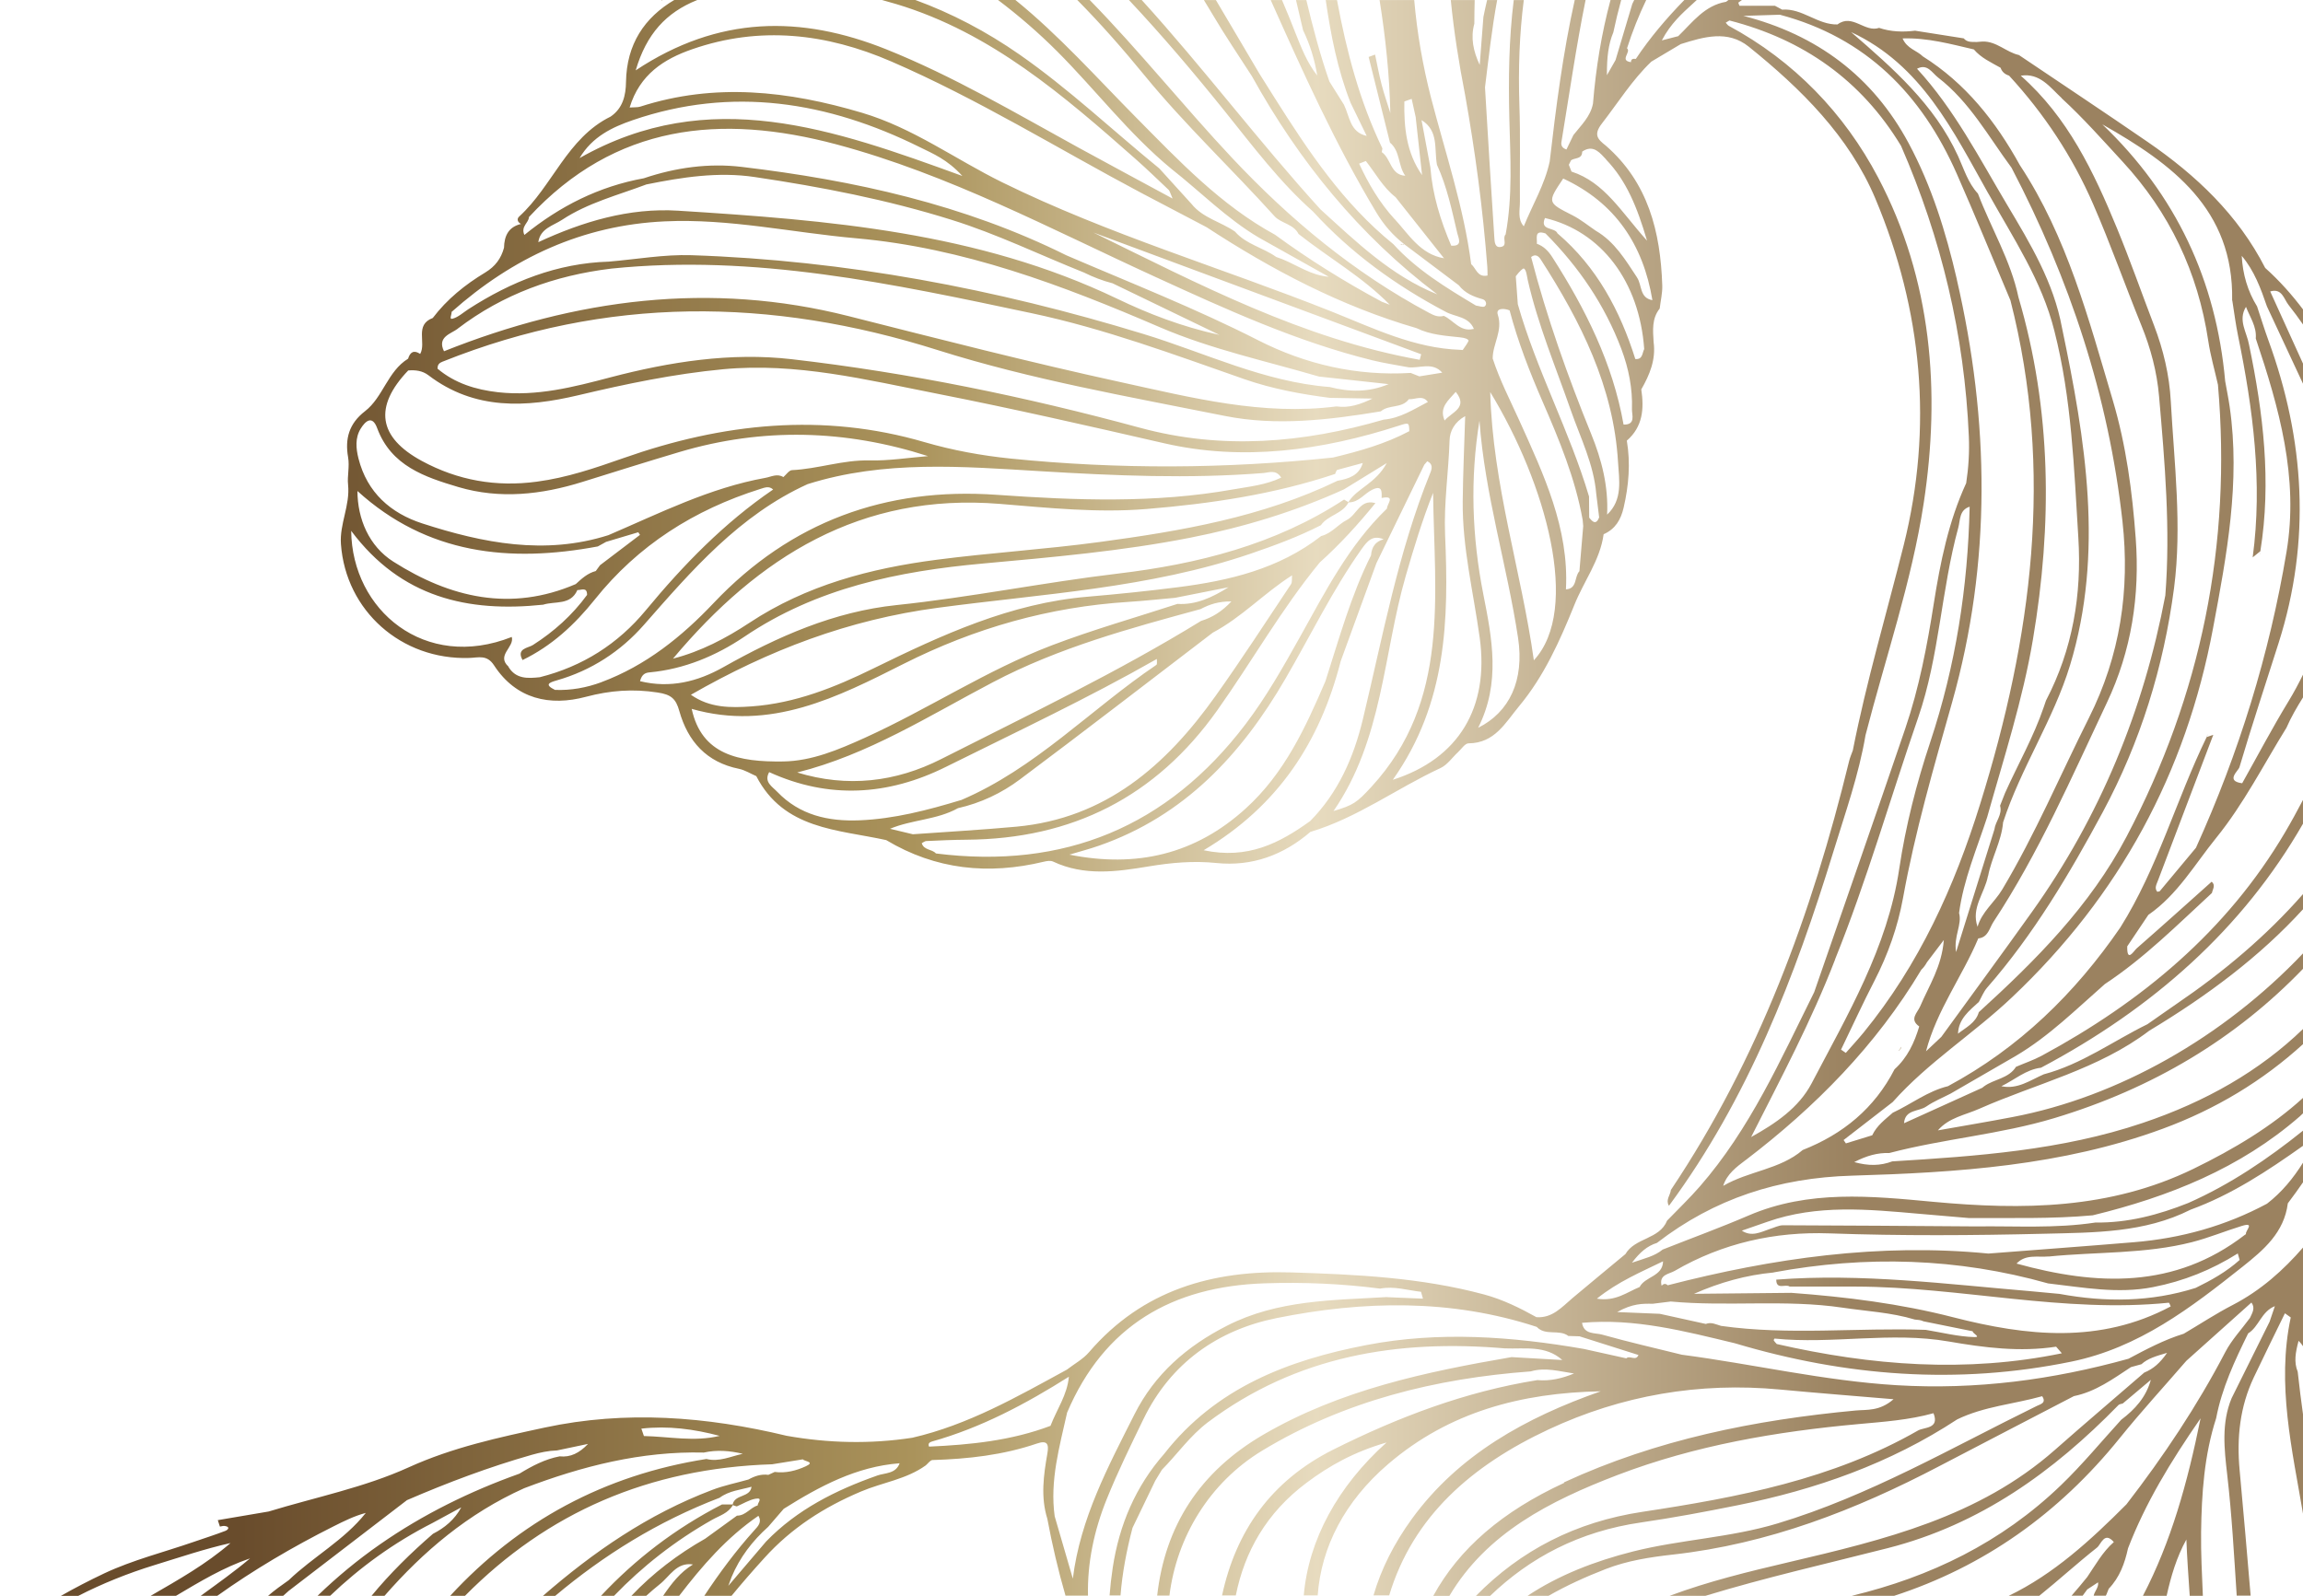 <?xml version="1.0" encoding="UTF-8"?> <svg xmlns="http://www.w3.org/2000/svg" xmlns:xlink="http://www.w3.org/1999/xlink" id="_Слой_1" viewBox="0 0 261.27 181.1"> <defs> <style>.cls-1{fill:url(#_Безымянный_градиент_4-5);}.cls-2{fill:url(#_Безымянный_градиент_4-6);}.cls-3{fill:url(#_Безымянный_градиент_4-2);}.cls-4{fill:url(#_Безымянный_градиент_4-4);}.cls-5{fill:url(#_Безымянный_градиент_4-3);}.cls-6{fill:url(#_Безымянный_градиент_4);}</style> <linearGradient id="_Безымянный_градиент_4" x1="215.4" y1="119.01" x2="215.7" y2="119.01" gradientUnits="userSpaceOnUse"> <stop offset=".08" stop-color="#694c2c"></stop> <stop offset=".38" stop-color="#aa935b"></stop> <stop offset=".56" stop-color="#e7dbbf"></stop> <stop offset=".79" stop-color="#9d8563"></stop> <stop offset=".8" stop-color="#9b8260"></stop> </linearGradient> <linearGradient id="_Безымянный_градиент_4-2" x1="158.87" y1="27.73" x2="159.29" y2="27.73" xlink:href="#_Безымянный_градиент_4"></linearGradient> <linearGradient id="_Безымянный_градиент_4-3" x1="256.43" y1="62.78" x2="256.45" y2="62.78" xlink:href="#_Безымянный_градиент_4"></linearGradient> <linearGradient id="_Безымянный_градиент_4-4" x1="250.36" y1="83.48" x2="250.46" y2="83.48" xlink:href="#_Безымянный_градиент_4"></linearGradient> <linearGradient id="_Безымянный_градиент_4-5" x1="75.03" y1=".05" x2="75.11" y2=".05" xlink:href="#_Безымянный_градиент_4"></linearGradient> <linearGradient id="_Безымянный_градиент_4-6" x1="6.88" y1="90.55" x2="261.27" y2="90.55" xlink:href="#_Безымянный_градиент_4"></linearGradient> </defs> <path class="cls-6" d="m215.7,118.76c-.09.17-.2.33-.3.5.07-.07.14-.13.2-.2.04-.09.08-.19.09-.29Z"></path> <path class="cls-3" d="m159.29,27.71c-.14,0-.28,0-.42,0,.14.04.28.06.42,0Z"></path> <path class="cls-5" d="m256.44,62.55c0,.16-.01.31-.02.47.02-.14.02-.3.02-.47Z"></path> <path class="cls-4" d="m250.36,83.65c.03-.11.07-.23.1-.34-.05.08-.08.19-.1.34Z"></path> <path class="cls-1" d="m75.03,0s.01.07.02.1c.02-.04.04-.07.06-.1h-.08Z"></path> <path class="cls-2" d="m177.44,168.28c-6.99,3.23-11.89,7.43-14.84,12.82h1.83c4.22-7.12,11.38-10.77,19.08-13.72,8.8-3.36,18.01-4.93,27.36-5.78,2.85-.26,5.71-.46,8.48-1.23.72,1.79-1.07,1.57-1.75,1.96-9.68,5.55-20.44,7.59-31.27,9.23-7.57,1.14-13.81,4.37-18.89,9.54h1.61c4.52-4.34,10.09-7.32,17.16-8.34,3.65-.53,7.27-1.21,10.89-1.94,8.88-1.78,17.31-4.74,24.94-9.75,3.05-1.48,6.43-1.73,9.64-2.63.51.77-.19.9-.62,1.11-9.67,4.74-19,10.2-29.41,13.33-5.37,1.62-10.99,1.82-16.39,3.18-4.39,1.11-8.45,2.7-11.96,5.03h2.38c2.02-1.16,4.2-2.15,6.49-3.04,2.44-.95,5.03-1.35,7.62-1.64,10.8-1.2,20.7-5.04,30.23-10.04,5.08-2.66,10.17-5.29,15.26-7.94,2.46-.5,4.43-1.95,6.47-3.29,0,0,0,0,0,0,.4-.11.79-.22,1.19-.33.74-.67,1.66-.92,2.91-1.29-.79,1.14-1.56,1.82-2.59,2.24-3.37,2.92-6.77,5.8-10.12,8.76-8.65,7.63-19.37,10.21-30.19,12.75-4.56,1.07-9.14,2.18-13.53,3.82h4.06c6.82-2.08,13.78-3.65,20.68-5.41,10.47-2.67,18.8-8.67,26.18-16.24.11-.11.32-.12.48-.17,1.06-.9,2.13-1.8,3.19-2.69-.55,1.99-1.82,3.37-3.36,4.53-2.27,2.49-4.42,5.1-6.84,7.43-6.77,6.52-14.83,10.41-23.73,12.55h4.81c10.14-3.3,18.65-9.29,25.6-17.91,2.42-3,5.03-5.84,7.55-8.76,2.46-2.2,4.92-4.41,7.38-6.61.47.63.09,1.18-.16,1.74-.95,1.29-2.08,2.49-2.81,3.89-3.19,6.11-7,11.82-11.21,17.27-4.06,4.07-8.25,7.92-13.35,10.38h3.46c2.21-1.78,4.32-3.71,6.55-5.47.46-.36.83-1.88,1.91-.63-1.28,1.12-2.08,2.6-3.02,3.97-.58.73-1.18,1.43-1.78,2.12h1.26c.17-.24.34-.47.52-.71,0,0,0,0,0,0,.4-.27.8-.53,1.23-.81.1.56-.4,1.02-.5,1.52h1.38c.14-.24.21-.54.33-.79,1.24-1.29,1.82-2.89,2.19-4.59,1.97-5.11,4.76-9.73,8.23-14.75-1.49,7.37-3.36,14.04-6.54,20.14h2.69c.49-2.2,1.12-4.36,2.24-6.39.08,2.13.24,4.26.38,6.39h1.49c-.1-2.4-.23-4.81-.2-7.21.06-4.39.35-8.74,1.71-12.95.65-3.42,2.11-6.53,3.63-9.62,1.23-.76,1.48-2.47,3.03-3.09-.22.65-.41,1.21-.6,1.77-1.44,2.89-2.87,5.79-4.31,8.68-1.17,2.82-.83,5.77-.5,8.65.53,4.57.78,9.16,1.08,13.75h1.58c-.4-4.75-.81-9.51-1.25-14.26-.34-3.66.03-7.17,1.61-10.51,1.15-2.43,2.35-4.85,3.53-7.27.22.16.44.31.66.47-1.62,7.61.17,15.02,1.42,22.43v-11.22c-.24-1.68-.44-3.36-.63-5.05-.45-1.11-.25-2.19.1-3.51.22.22.39.44.53.65v-11.26c-2.24,2.58-4.79,4.88-8.01,6.55-1.9.98-3.7,2.17-5.55,3.26-2.21.68-4.24,1.76-6.27,2.84-8.61,2.39-17.28,3.54-26.3,3-8.25-.5-16.24-2.39-24.37-3.46-3.02-.75-6.05-1.44-9.04-2.28-.81-.23-2.07.02-2.28-1.34,5.96-.54,11.64.95,17.34,2.32,12.56,3.75,25.24,4.74,38.19,2.08,7.66-1.58,13.54-6.11,19.41-10.77,2.4-1.91,4.71-3.87,5.13-7.19.6-.79,1.18-1.6,1.74-2.41v-2.23c-1.11,1.78-2.42,3.38-4.1,4.68-4.71,2.53-9.76,3.93-15.07,4.37-5.51.46-11.03.86-16.54,1.29-12.36-1.21-24.44.52-36.38,3.6-.25-.23-.48-.19-.69.06-.34-1.29.87-1.33,1.49-1.7,5.42-3.15,11.36-4.47,17.54-4.25,8.15.29,16.29.24,24.43.04,5.63-.14,11.32-.09,16.55-2.73,4.66-1.7,8.72-4.39,12.77-7.26v-1.72c-4.02,3.23-8.27,6.11-13.03,8.22-3.38,1.35-6.86,2.27-10.54,2.22h0c-4.51.69-9.04.38-13.57.44-7.29-.05-14.57-.11-21.86-.13-.51,0-1.02.28-1.53.43h0c-1.03.36-2.06.91-3.15.18.96-.33,1.92-.67,2.88-1,5.67-2,11.47-1.42,17.27-.91,1.87.16,3.73.32,5.6.48h0c4.69-.03,9.38.12,14.06-.31,8.62-2.1,16.71-5.32,23.49-11.23.13-.11.25-.23.37-.35v-1.75c-3.54,3.23-7.81,5.8-12.45,8.06-9.46,4.6-19.38,4.68-29.49,3.74-7.06-.66-14.14-1.38-20.96,1.55-3.21,1.38-6.5,2.58-9.76,3.87-.9.75-2.02.99-3.48,1.49.92-1.2,1.73-1.9,2.84-2.25,6.52-5.03,13.81-7.39,22.13-7.63,11.92-.35,23.84-1.12,35.24-5.32,6.06-2.23,11.35-5.44,15.93-9.61v-1.72c-4.91,4.75-11.03,8.26-18.2,10.67-9.22,3.11-18.81,3.77-28.41,4.36-1.35.51-2.7.53-4.31.08,1.41-.73,2.65-1.07,3.98-1.03,6.17-1.62,12.59-2.11,18.72-3.96,11.22-3.38,20.61-9.05,28.22-16.95v-1.75c-9.01,9.49-20.96,16.3-32.97,18.58-2.81.54-5.64,1.01-8.46,1.51,1.24-1.45,3.1-1.74,4.72-2.46,6.46-2.86,13.5-4.47,19.26-8.85h0c6.55-3.94,12.53-8.39,17.45-13.79v-1.72c-4.19,4.78-9.04,8.85-14.34,12.46-1.11.76-2.2,1.54-3.31,2.31-3.91,1.92-7.48,4.55-11.77,5.69-1.54.67-2.97,1.74-4.81,1.35,1.49-.71,2.77-1.89,4.5-2.1,12.73-6.76,22.89-15.78,29.72-27.69v-2.7c-.65,1.24-1.32,2.47-2.04,3.69-6.61,11.21-16.27,19.22-27.6,25.34-.93.5-1.95.84-2.92,1.26-.84,1.34-2.48,1.38-3.63,2.22-.07.05-.14.1-.2.16h0c-2.96,1.34-5.91,2.68-8.87,4.02h0c.11-1.59,1.67-1.3,2.53-1.9.85-.59,1.83-.98,2.75-1.46,2.47-1.43,4.94-2.85,7.4-4.28,3.76-2.22,6.84-5.29,10.1-8.15,4.47-2.95,8.24-6.73,12.15-10.34h0c.08-.43.45-.87-.03-1.28-2.83,2.53-5.65,5.07-8.51,7.57-.33.29-1.11,1.67-1.07-.23.8-1.19,1.6-2.39,2.4-3.58,0,0,.01,0,.02-.01,3.28-2.27,5.24-5.72,7.68-8.73,3.12-3.85,5.36-8.29,7.96-12.48.53-1.22,1.2-2.36,1.9-3.48v-2.59c-.5,1.01-1.03,2.02-1.64,3.02-1.86,3.05-3.53,6.23-5.28,9.34-1.94-.25-.43-1.41-.31-1.82,1.4-4.73,2.96-9.42,4.45-14.12,3.68-11.58,2.96-23.02-1.17-34.34-.46-1.26-.85-2.55-1.28-3.83-1.08-1.75-1.63-3.67-1.74-5.74,1.42,1.68,2.16,3.7,2.86,5.74,1.37,2.94,2.74,5.88,4.11,8.81v-2.28c-1.25-2.74-2.49-5.49-3.74-8.23,1.35-.4,1.55.87,2.08,1.53.59.74,1.14,1.5,1.67,2.26v-1.71c-1.27-1.69-2.69-3.29-4.32-4.75-3.08-6.03-7.84-10.52-13.32-14.29-4.84-3.33-9.74-6.58-14.62-9.87-1.44-.32-2.53-1.57-4.11-1.53,0,0-.01,0-.02,0-.21.02-.43.03-.64.05-.02,0-.05,0-.07,0-.51-.01-1.04.05-1.42-.41-1.84-.29-3.68-.58-5.52-.87-1.38.17-2.75.13-4.08-.32-1.63.56-3.03-1.66-4.72-.39-2.26.06-3.99-1.86-6.28-1.68-.27-.15-.55-.29-.82-.44-1.16,0-2.32,0-4.02,0-.04-.08-.08-.17-.11-.26,0-.03,0-.06-.02-.1.14-.1.28-.2.43-.31h-1.53c-.09.08-.19.15-.29.22h0c-2.44.41-3.81,2.33-5.43,3.9-.49.13-.98.25-1.86.48.99-1.9,2.3-3.06,3.57-4.22.14-.13.28-.25.41-.38h-1.41c-2.02,2.07-3.9,4.27-5.52,6.7-.29-.03-.55-.03-.55.37-1.36-.18.06-1.16-.45-1.57h0c.61-1.91,1.34-3.74,2.18-5.49h-1.36c-.07.15-.15.3-.22.45h0c-.63,2.12-1.26,4.25-1.9,6.37-.26.45-.52.91-.98,1.72,0-.05,0-.1,0-.15h0c0-1.87.15-3.33.73-4.72.26-1.24.56-2.46.89-3.67h-1.21c-1.01,3.76-1.66,7.69-1.99,11.76-.28,1.48-1.35,2.46-2.22,3.57-.27.55-.53,1.1-.79,1.64-.55-.18-.62-.52-.57-.85.89-5.38,1.66-10.78,2.74-16.12h-1.23c-1.34,6.03-2.13,12.18-2.84,18.33-.56,2.62-1.95,4.91-2.94,7.36-.74-.84-.43-1.85-.44-2.8-.03-3.67.07-7.35-.06-11.02-.13-4.01,0-7.97.5-11.86h-1.14c-.55,4.42-.61,8.91-.5,13.44.11,4.39.39,8.79-.42,13.16-.4.4.22,1.19-.42,1.39-.81.24-.83-.56-.86-1.01-.38-5.69-.72-11.38-1.06-17.07.41-3.31.77-6.63,1.38-9.91h-1.14c-.14.64-.3,1.27-.42,1.92h0c-.14,1.81-.28,3.63-.42,5.44-.73-1.55-1.05-3.08-.61-4.67,0-.9.02-1.8.04-2.69h-2.71c.35,3.58.92,7.16,1.62,10.75,1.15,6.46,2.02,12.95,2.52,19.49.03.34.02.68.03,1.02-1.16.25-1.29-.82-1.86-1.29-.83-6.44-2.92-12.59-4.54-18.83-.96-3.73-1.6-7.45-1.92-11.14h-3.93c.67,4.22,1.13,8.48,1.22,12.82-.33-1.08-.71-2.14-.99-3.23-.29-1.12-.5-2.27-.74-3.4h0c-.24.09-.49.18-.73.27.81,3.24,1.61,6.48,2.42,9.72,1.18.97.9,2.63,1.74,3.76-1.7-.09-1.61-1.96-2.67-2.68,0,0,0,0,0,0,.03-.14.05-.28.07-.42-2.59-5.37-4.07-11.03-5.15-16.84h-1.28c.58,3.96,1.34,7.92,2.83,11.68l1.82,3.74c-1.91-.42-1.93-2.21-2.58-3.54h0c-.55-.88-1.1-1.75-1.65-2.63-1.06-3.03-1.87-6.13-2.62-9.25h-1.17c.27,1.14.53,2.28.8,3.42.79,1.64,1.32,3.36,1.61,5.15,0,0,0,0,0,0-1.16-1.46-1.81-3.17-2.49-4.87-.48-1.25-.99-2.48-1.51-3.7h-1.28c3.66,8.19,7.33,16.36,11.96,24.07.85,1.42,1.89,2.63,3.19,3.64,2.06,1.55,4.13,3.11,6.19,4.66.69.89,1.65,1.29,2.7,1.58.37.1.54.58.24.81-.19.15-.66-.05-1-.09-3.35-2.01-6.7-4.03-9.37-6.97h0c-5.67-4.58-9.64-10.55-13.48-16.62-.57-.91-1.14-1.81-1.71-2.72-1.66-2.78-3.28-5.59-4.94-8.36h-1.36c.32.54.65,1.07.97,1.61,1.41,2.39,2.97,4.69,4.47,7.02,5.35,9.66,12.17,18.07,21.04,24.77-5.24-2.11-9.19-5.95-13.25-9.64-7.01-7.7-13.28-16.06-20.29-23.77h-1.45c3.82,4.07,7.43,8.33,10.93,12.69,3.15,3.92,6.17,7.96,9.96,11.32,4.3,4.71,9.39,8.39,15.01,11.36,1.1.62,2.64.52,3.24,1.96-.04.01-.08.02-.12.02-1.45.32-2.19-.99-3.29-1.5-.62.17-1.09-.03-1.67-.34-8.49-4.53-15.76-10.57-22.33-17.56-5.51-5.87-10.55-12.19-16.18-17.95h-1.41c2.69,2.72,5.22,5.61,7.65,8.58,4.6,5.62,9.89,10.59,14.74,15.97.71.79,2.15.87,2.72,2.01,3.43,2.71,7.27,4.88,10.35,8.03-.3-.11-.6-.22-.9-.34-4.21-2.26-8.26-4.78-12.11-7.6-6.17-3.36-10.91-8.4-15.77-13.31-4.49-4.54-8.75-9.33-13.7-13.34h-1.97c2.34,1.77,4.59,3.71,6.72,5.84,4.37,4.38,8.13,9.35,12.93,13.31,3.32,2.61,6.29,5.66,9.95,7.82,2.64,1.48,5.28,2.96,7.92,4.44-.2-.01-.4-.04-.6-.08-.02,0-.04,0-.06-.01-1.91-.35-3.47-1.58-5.29-2.15-1.49-1.07-3.42-1.43-4.68-2.88-1.61-1.12-3.66-1.54-4.95-3.16-1.21-1.34-2.43-2.67-3.64-4.01h0c-5.29-4.31-10.25-9.02-15.88-12.94-3.75-2.61-7.68-4.67-11.81-6.18h-3.79c.56.16,1.12.32,1.68.48,10.72,3.23,18.95,10.37,27.12,17.58,1.28,1.13,2.5,2.32,3.74,3.49.12.11.15.31.45.99-3.82-2.07-7.26-3.91-10.69-5.79-7.16-3.93-14.19-8.1-21.8-11.15-9.67-3.87-19.03-3.84-28.42,2.39,1.22-4.14,3.45-6.55,6.93-7.96.03-.01.06-.02.1-.04h-2.63c-3.43,2.01-5.43,5.06-5.5,9.3-.02,1.53-.35,3-1.75,3.95h0c-4.93,2.42-6.57,7.87-10.37,11.34-.29.26-.2.64.21.84-1.43.34-1.9,1.36-1.93,2.7-.33,1.22-.99,2.12-2.13,2.81-2.27,1.37-4.33,3.02-5.95,5.16-2.1.79-.71,2.8-1.43,4.08h0c-.72-.48-1.14-.21-1.37.54-2.33,1.43-2.84,4.38-4.89,5.96-1.83,1.41-2.28,3.15-1.92,5.21.19,1.08-.11,2.16,0,3.13.24,2.36-.98,4.45-.81,6.75.55,7.55,6.85,13.16,14.56,12.91,1.04-.03,2-.41,2.81.84,2.51,3.85,6.34,4.66,10.42,3.57,2.76-.73,5.33-.92,8.13-.49,1.54.23,2.08.7,2.47,2.11.97,3.44,3.09,5.81,6.76,6.55.68.14,1.32.55,1.97.83,3.12,6.06,9.23,6.05,14.74,7.26,5.61,3.36,11.6,3.97,17.89,2.45.34-.08.76-.15,1.05-.01,3.53,1.66,7.21,1.15,10.81.55,2.58-.43,5.1-.66,7.72-.39,4.02.41,7.58-.89,10.65-3.53,5.32-1.59,9.79-4.94,14.77-7.25.77-.36,1.32-1.19,1.98-1.8.39-.36.79-1,1.19-1,2.98-.02,4.17-2.33,5.75-4.23,2.83-3.41,4.6-7.38,6.24-11.43,1.07-2.71,2.93-5.09,3.34-8.07,1.32-.58,1.95-1.64,2.27-3.02.58-2.52.79-5.04.36-7.6,1.82-1.58,1.97-3.63,1.64-5.81.95-1.66,1.67-3.38,1.4-5.37-.08-1.33-.22-2.67.69-3.81.1-.88.32-1.76.29-2.63-.2-6.07-1.59-11.68-6.43-15.88-.91-.71-1.4-1.23-.4-2.51,1.83-2.36,3.41-4.91,5.59-7,1.11-.66,2.23-1.33,3.34-1.99,2.61-.82,5.32-1.63,7.71.29,5.94,4.78,11.4,10.19,14.37,17.25,5.32,12.67,6.57,25.89,3.21,39.33-1.94,7.75-4.22,15.43-5.77,23.28-.15.42-.33.82-.43,1.25-4.21,17.26-10.25,33.76-20.21,48.63-.06.58-.6,1.11-.25,1.74.01.02.01.04.03.06h0s.02-.02.02-.03c8.95-12.13,14.28-25.96,18.65-40.21,1.33-4.35,2.87-8.66,3.63-13.17,2.26-8.76,5.24-17.42,6.6-26.32,1.93-12.67.93-25.38-5.17-36.96-3.84-7.29-9.53-13.21-16.94-17.21-.14-.08-.23-.24-.35-.36.14-.08.28-.17.42-.25,8.38,2.15,14.96,6.77,19.47,14.23,4.58,10.51,7.2,21.47,7.69,32.94.08,1.8-.03,3.56-.3,5.33-2,4.35-2.94,9-3.68,13.69-.75,4.78-1.66,9.54-3.22,14.13-3.4,10-6.89,19.96-10.34,29.94h0c-3.81,7.66-7.28,15.53-12.99,22.07-1.17,1.34-2.46,2.58-3.7,3.86-.87,2.15-3.64,1.92-4.73,3.8-2,1.66-4,3.31-5.99,4.98-1.21,1.02-2.28,2.3-4.1,2.18-1.89-1.05-3.81-2-5.91-2.57-7.17-1.93-14.51-2.28-21.87-2.51-8.94-.28-16.89,1.97-22.97,9.04-.68.8-1.67,1.33-2.52,1.99-5.63,3.07-11.2,6.27-17.54,7.73-4.76.73-9.51.62-14.25-.22-9.1-2.19-18.26-2.91-27.48-.93-5.23,1.13-10.41,2.24-15.41,4.51-5.01,2.28-10.57,3.39-15.88,5.01-1.92.33-3.85.66-5.77.98.08.24.16.49.24.73.18-.03.36-.09.53-.07.65.08.44.42.08.56-1.17.45-2.37.83-3.56,1.24-3.4,1.18-6.94,2.06-10.17,3.58-1.71.81-3.35,1.66-4.93,2.56h1.97c2.73-1.4,5.63-2.57,8.69-3.51,2.84-.87,5.65-1.83,8.59-2.49-2.78,2.41-5.94,4.18-9.06,5.99h2.87c2.7-1.6,5.39-3.23,8.41-4.25-1.79,1.51-3.71,2.87-5.6,4.25h1.88c4.1-2.93,8.52-5.54,13.2-7.89,1.16-.58,2.33-1.17,3.65-1.52-2.45,3.1-5.96,4.96-8.74,7.63-.81.57-1.61,1.14-2.35,1.78h1.71c.21-.19.43-.38.64-.57,4.47-3.43,8.94-6.86,13.41-10.29,4.61-1.99,9.31-3.76,14.15-5.14.96-.27,1.89-.47,2.87-.5,1.17-.25,2.35-.49,3.52-.74-.95,1.01-1.98,1.55-3.22,1.41-1.67.32-3.14,1.1-4.57,1.97-5.61,2-10.93,4.62-15.8,8.01-2.59,1.8-4.94,3.76-7.09,5.84h1.43c3.35-3.2,7.17-6,11.63-8.27,1.08-.59,2.16-1.18,3.24-1.76-.76,1.4-1.88,2.32-3.21,3-2.52,2.18-4.87,4.49-6.97,7.04h1.47c4.41-5.05,9.48-9.35,15.84-12.21,6.57-2.51,13.3-4.22,20.39-4.05,1.48-.33,2.94-.21,4.42.14-1.37.29-2.67.95-4.13.59-11.56,1.81-21.27,7.06-29.07,15.53h1.68c9.33-9.43,20.83-14.48,34.85-14.93,1.16-.19,2.32-.37,3.48-.56.2.25,1.44.28.33.79-1.06.49-2.28.81-3.52.64-.24.11-.48.22-.72.33-.82-.11-1.56.14-2.26.53h0c-1.37.39-2.78.67-4.11,1.18-7.3,2.76-13.5,7.06-19.21,12.03h1.39c5.51-4.63,11.66-8.46,18.66-11.14,1.07-.8,2.39-.9,3.62-1.25-.16,1.26-1.9.83-2.14,2.01-.4,0-.81,0-1.21,0-5.32,2.73-9.85,6.23-13.73,10.37h1.48c3.22-3.34,6.91-6.24,11.13-8.63.83-.47,1.84-.74,2.35-1.67.15.07.3.12.45.15.71-.3,1.39-.74,2.12-.87.91-.16.22.48.25.76-.85.25-1.37,1.17-2.35,1.16-1.2.87-2.4,1.74-3.6,2.61-3.12,1.77-5.93,3.91-8.38,6.49h1.68c.5-.45,1-.89,1.53-1.31,1.14-.89,1.91-2.54,3.78-2.25-1.46.88-2.47,2.21-3.39,3.56h1.82c2.6-3.39,5.4-6.63,8.99-9.08.43.71-.04,1.18-.46,1.64-2.1,2.33-3.96,4.84-5.68,7.44h3.09c1.19-1.45,2.44-2.88,3.72-4.29,3.09-3.42,6.77-5.77,10.95-7.54,2.44-1.04,5.15-1.38,7.36-2.97.26-.21.51-.6.77-.61,4.03-.12,8-.56,11.84-1.87,1.14-.39,1.4,0,1.19,1.15-.43,2.45-.77,4.93,0,7.39.55,2.94,1.23,5.86,2.06,8.72h2.55c-.08-3.69.67-7.36,2.15-11.01,1.24-3.07,2.7-6.05,4.15-9.04,3.09-6.36,8.45-10.11,15.11-11.45,9.84-1.98,19.76-2.19,29.5,1,.99,1.06,2.53.23,3.59,1.03.42.01.84.03,1.26.04,2.23.71,4.46,1.42,6.69,2.12h0c-.29.74-.99,0-1.38.38h0c-1.61-.36-3.22-.71-4.83-1.07h0c-8.19-1.42-16.42-2.02-24.64-.44-8.89,1.71-17.11,4.86-22.94,12.33-3.26,3.71-5.11,8.07-5.85,12.92-.16,1.06-.28,2.11-.36,3.17h1.24c.2-2.55.69-5.11,1.36-7.67.86-1.78,1.72-3.57,2.58-5.35.26-.42.51-.83.76-1.25h0c1.76-1.78,3.18-3.85,5.22-5.39,10.06-7.54,21.51-9.42,33.69-8.38,2.24.09,4.6-.39,6.51,1.32l-5.76-.33c-9.76,1.68-19.41,3.72-28.12,8.78-7.31,4.25-11.19,10.43-12.08,18.28h1.39c.82-6.63,4.54-12.82,10.53-16.45,9.32-5.64,19.66-8.19,30.46-8.99,1.66-.49,3.27,0,4.91.24-1.35.56-2.72.88-4.16.75-8.16,1.3-15.78,4.2-23.12,7.87-7.16,3.58-11.09,9.34-12.65,16.57h1.56c1-5,3.51-9.4,7.99-12.76,2.59-1.95,5.4-3.53,9.11-4.6-5.54,4.97-8.85,11.06-9.39,17.35h1.58c.4-5.53,3.1-10.7,7.98-14.89,6.94-5.96,15.17-8.1,24.13-8.27-8.44,2.96-16.11,7.17-21.42,14.47-2.01,2.77-3.48,5.66-4.36,8.69h1.78c2.7-8.97,9.38-14.76,18.08-18.83,8.3-3.88,17.09-5.39,26.26-4.53,4.13.39,8.27.71,12.88,1.1-1.61,1.39-3.01,1.16-4.3,1.28-11.43,1.07-22.56,3.29-33.08,8.15ZM159.33,11.51c.27-.1.54-.19.82-.29.16.71.31,1.42.47,2.13,0,.03,0,.05,0,.08.24,2.15.48,4.29.71,6.44-1.79-2.55-2.06-5.42-2.01-8.35Zm-1.12,13.35c-1.68-1.83-2.97-4.01-4.02-6.29.25-.1.5-.2.76-.3,1.1,1.39,1.94,2.99,3.37,4.1,1.83,2.31,3.67,4.62,5.5,6.94-2.68-.45-3.99-2.7-5.6-4.45Zm6.43,3.02c-1.22-2.85-2.13-5.79-2.37-8.9-.33-1.78-.66-3.57-1-5.35,1.98,1.21,1.42,3.3,1.75,5.07,1.14,2.48,1.69,5.15,2.31,7.78.13.55.65,1.49-.69,1.4ZM78.52,5.59c7.7-2.68,15.23-1.8,22.58,1.38,9.84,4.26,18.95,9.92,28.39,14.93,2.46,1.3,4.93,2.59,7.39,3.88,7.44,4.86,15.25,8.97,23.83,11.46,1.55.76,3.25.86,4.92,1.04.64.07.91.2.98.38-.11.26-.34.6-.67,1.06h0c-.08,0-.17-.01-.25-.02-5.25-.17-9.89-2.46-14.63-4.35-12.43-4.95-25.31-8.74-37.36-14.66-5.31-2.61-10.11-6.17-15.9-7.89-8.37-2.49-16.69-3.43-25.16-.7-.31.1-.66.06-1.21.1,1.15-3.76,3.89-5.5,7.09-6.61Zm85.37,42.13h0c-.66-1.5.46-2.31,1.26-3.25,1.47,1.81-.48,2.3-1.26,3.25Zm-2.66-7.52c-.06.21-.11.42-.17.63-13.24-2.37-25.06-8.58-37.01-14.44,12.39,4.6,24.79,9.21,37.18,13.81ZM71.77,13.64c11.3-3.88,22.13-2.12,32.58,3.06,1.49.74,3.11,1.38,4.83,3.27-14.65-5.33-28.71-10.38-43.43-2.03,1.44-2.43,3.7-3.5,6.02-4.3Zm-11.77,11c9.78-10.56,21.75-11.76,34.88-8.26,12.76,3.41,24.32,9.61,36.23,15.06,7.97,3.65,16,7.33,24.59,9.45,1.35.33,2.73.53,4.09.79,1.29.13,2.72-.64,3.83.61-.87.14-1.73.28-2.6.42h0c-.33-.13-.65-.26-.98-.39-6.1.37-11.92-.97-17.27-3.69-7.1-3.62-14.5-6.52-21.8-9.66-11.61-5.77-24.06-8.51-36.81-10.03-3.75-.45-7.5.07-11.12,1.29-5.07.92-9.53,3.16-13.55,6.43-.43-.97.48-1.36.52-2.02Zm78.32,13.36c-4.24-.93-8.01-2.38-11.62-4.12-15.76-7.55-32.74-8.9-49.77-9.97-5.56-.35-10.83,1.24-15.86,3.57.22-1.56,1.67-1.86,2.7-2.54,2.93-1.93,6.33-2.79,9.56-4.01,4.06-.82,8.16-1.46,12.29-.84,7.55,1.12,15.04,2.57,22.34,4.86,5.16,1.61,10.01,3.98,15.02,5.98,1.03.51,2.11.93,3.24,1.22,3.93,1.9,7.86,3.8,12.11,5.85Zm-87.08-2.61c6.91-6.14,14.86-9.84,24.18-10.27,7.32-.34,14.47,1.28,21.71,1.92,12.19,1.08,23.4,5.33,34.49,10.11,5.79,2.49,11.98,3.81,18.01,5.58,2.63.29,5.27.57,7.9.86-2.22.94-4.44.91-6.67.33-7.47-.58-14.15-3.89-21.17-6.03-16.71-5.11-33.76-8.35-51.25-8.93-3.12-.1-6.25.47-9.38.73h0c-5.86.18-11.07,2.26-15.93,5.4-.6.39-1.16.92-1.81,1.08-.4.1-.05-.5-.09-.78Zm.68,1.91c5.15-3.93,11.04-6.05,17.44-6.82,16.25-1.67,31.95,1.73,47.67,5.06,8.28,1.75,16.19,4.71,24.15,7.49,3.17,1.1,6.41,1.7,9.7,2.12,1.61.03,3.21.06,4.82.08-1.35.65-2.66,1.1-4.08.89-8.38,1.07-16.36-.98-24.46-2.75-10.35-2.26-20.6-4.89-30.86-7.49-15.71-3.99-31.02-1.97-45.93,3.98-.81-1.64.8-1.98,1.55-2.55Zm-1.66,3.72c18.56-7.42,37.14-7.3,56.16-1.28,10.58,3.34,21.62,5.27,32.54,7.46,5.85,1.17,11.82.45,17.69-.52.91-.8,2.39-.3,3.18-1.38.73.06,1.54-.52,2.16.31,0,0-.02.01-.03.02-1.6.83-3.12,1.83-4.99,1.99-9.12,2.66-18.3,3.45-27.61.93-13-3.53-26.19-6.25-39.56-7.79-6.87-.79-13.8.29-20.55,2.06-4.17,1.1-8.35,2.18-12.75,1.69-2.56-.29-4.91-1.03-6.86-2.67-.02-.52.26-.68.61-.82Zm-3.96,1.02c.83-.07,1.61.02,2.3.54,5.24,4,11.1,3.67,17.01,2.27,5.43-1.29,10.85-2.42,16.43-2.95,8.31-.78,16.21,1.19,24.24,2.77,8.64,1.7,17.21,3.66,25.79,5.63,8.92,2.05,17.88.83,26.58-1.98,1.2-.39,1.2-.39,1.23.61-2.73,1.45-5.67,2.27-8.65,2.99-12.18,1.29-24.35,1.35-36.55.12-3.32-.34-6.57-.93-9.77-1.86-11.58-3.39-22.93-2.16-34.14,1.79-3.22,1.13-6.45,2.24-9.87,2.69-4.61.62-8.96-.14-13.04-2.35-4.97-2.69-5.47-6.16-1.56-10.26Zm108.3,10.51h0c-.43,1.43-1.61,1.78-2.87,2.01-8.54,4.13-17.75,5.7-27.01,6.95-6.13.83-12.33,1.21-18.46,2.01-7.53.98-14.78,2.88-21.25,7.16-2.65,1.75-5.5,3.25-8.66,4.06,9.7-11.57,21.33-18.84,37.07-17.56,5.53.45,11.07,1.04,16.66.58,7.28-.6,14.45-1.66,21.39-3.98.04-.16.11-.32.21-.45.97-.26,1.95-.52,2.92-.79Zm-113.68-3.91c.5-.81,1.3-1.6,1.87-.05,1.59,4.29,5.42,5.55,9.21,6.68,4.7,1.39,9.42.87,14.06-.58,3.69-1.15,7.37-2.31,11.07-3.41,9.38-2.78,18.76-2.54,28.15.48-2.22.18-4.45.54-6.67.49-2.99-.07-5.81.96-8.76,1.1-.34.02-.66.51-.98.79-.71-.44-1.38-.03-2.06.09-6.31,1.14-11.98,4.01-17.79,6.5-7.21,2.29-14.22.9-21.11-1.33-3.58-1.16-6.26-3.5-7.24-7.36-.29-1.15-.4-2.35.25-3.4Zm31.68,12.06c-1.51,1.15-3.02,2.29-4.53,3.44-.16.22-.32.44-.48.66-.92.24-1.6.86-2.27,1.48-7.39,3.18-14.25,1.55-20.69-2.54-2.78-1.76-4.07-4.87-4.08-8.02,7.91,7.19,17.26,8.16,27.27,6.29.31-.17.62-.35.94-.52,1.22-.36,2.43-.73,3.65-1.09.06.1.13.19.19.29Zm-14.91,14.95c-1.42-1.29.69-2.2.37-3.37-9.86,3.91-18.12-3.04-18.22-12.04,5.66,7.57,13.25,9.28,21.78,8.38,1.35-.43,3.11.1,3.88-1.66h0c.45.02,1.11-.39,1.1.55-1.68,2.3-3.75,4.16-6.15,5.69-.55.35-1.9.38-1.17,1.7,3.31-1.6,5.91-4.01,8.19-6.86,4.92-6.17,11.29-10.19,18.77-12.55.55-.17,1-.37,1.47.06-5.56,3.79-10.18,8.55-14.45,13.71-3.16,3.82-7.18,6.37-12.02,7.59-1.36.14-2.71.23-3.56-1.18Zm10.55,1.76c-1.7.63-3.46.95-5.28.88-1.22-.6-.68-.83.2-1.08,3.92-1.12,7.25-3.29,9.89-6.3,5.45-6.21,10.83-12.45,18.57-15.97,8.68-2.74,17.57-2,26.41-1.47,8.43.51,16.85.88,25.29.21.64-.05,1.44-.44,2.03.52-1.76.84-3.64,1.02-5.46,1.34-8.91,1.59-17.86,1.24-26.84.61-12.54-.88-23.33,3.04-32.07,12.26-3.64,3.85-7.71,7.12-12.75,9Zm10.22,3.03c8.96,2.57,16.58-1.34,24.06-5.11,8.08-4.07,16.52-6.46,25.52-7.03,1.76-.11,3.51-.31,5.27-.46,2.02-.4,4.04-.8,6.06-1.2-1.82,1.14-3.67,2.02-5.79,1.89-4.75,1.55-9.58,2.92-14.25,4.7-7.4,2.82-14.03,7.24-21.23,10.5-2.96,1.34-6.02,2.64-9.26,2.68-5.01.07-9.24-.74-10.37-5.97Zm61.24-12.19c-1.09,1.15-2.16,1.82-3.44,2.21-9.5,5.84-19.55,10.64-29.47,15.67-5.18,2.63-10.67,3.27-16.35,1.53,8.07-2.02,14.99-6.46,22.2-10.24,7.47-3.93,15.51-6.11,23.56-8.3,1-.53,2.05-.89,3.5-.87Zm-42.21,24.84c-3.53.14-6.78-.59-9.32-3.24-.56-.59-1.54-1.11-.91-2.23,6.77,3.09,13.49,2.66,20.02-.58,8.03-3.99,16.15-7.81,23.96-12.26-.01.23.06.59-.05.67-7.45,5.03-13.73,11.76-22.17,15.35,0,0-.02,0-.03,0-3.76,1.14-7.55,2.13-11.5,2.29Zm3.48.96c2.49-1.05,5.31-1,7.71-2.34,0,0,0,0,0,0,2.57-.58,4.94-1.7,7.01-3.25,7.35-5.49,14.61-11.11,21.9-16.67,3.3-1.75,5.86-4.52,8.99-6.5-.04.34.04.77-.13,1.02-2.83,4.24-5.6,8.53-8.56,12.68-5.59,7.86-12.45,13.88-22.59,14.82-3.91.36-7.82.58-11.74.86-.86-.21-1.73-.41-2.59-.62Zm5.19,2.78c-.44-.48-1.36-.34-1.59-1.15.2-.1.35-.23.51-.24,1.52-.07,3.04-.14,4.57-.15,11.97-.08,21.47-4.85,28.45-14.69,3.94-5.55,7.29-11.51,11.63-16.78,2.27-2.04,4.32-4.29,6.25-6.66.02-.02.04-.05.06-.07-.04-.01-.08-.02-.13-.03-1.63-.38-2.01,1.38-3.11,1.94-1.02.52-1.74,1.54-2.92,1.83-4.78,3.73-10.44,5.07-16.28,5.81-3.38.43-6.78.78-10.17,1.07-8.79.73-16.6,4.35-24.36,8.15-4.36,2.14-8.87,3.95-13.8,4.3-2.38.17-4.75.19-6.89-1.32,8.84-5.07,17.88-8.52,28.01-9.87,11.88-1.59,23.99-2.22,35.49-6.14,2.72-.93,5.41-1.92,7.97-3.23.81-1.16,2.47-1.28,3.14-2.6-.01,0-.02,0-.04,0h0s0,0,0,0c0,0,.01-.02.02-.02-.16-.1-.33-.2-.49-.29-7.8,5.11-16.6,7.32-25.66,8.4-8.4,1-16.69,2.69-25.09,3.57-7.13.74-13.51,3.58-19.67,7.05-2.93,1.65-6.04,2.42-9.45,1.59.2-.82.64-.96,1.08-1,3.96-.37,7.56-1.89,10.76-4.05,8.2-5.54,17.46-7.43,27.03-8.3,7.88-.72,15.75-1.4,23.54-2.93,6.04-1.19,11.86-2.95,17.45-5.49,1.4-.86,2.81-1.73,4.85-2.98-1.28,2.35-3.35,2.84-4.33,4.4h0s-.02.02-.02.04c0,0,.02.01.03.02h0s0,0,0,0c.01,0,.02,0,.03,0,0,0,.01,0,.02,0,1.11-.02,1.72-.99,2.61-1.43,1.13-.56,1.11.16,1.08.93,1.68-.34.57.72.61,1.2-4.34,4.18-7.03,9.48-9.91,14.64-1.89,3.38-3.79,6.74-6.13,9.82-8.86,11.67-20.61,16.5-35.13,14.68Zm15.14.16c1.12-.34,2.26-.63,3.37-1.02,9.69-3.38,16.16-10.33,21.17-18.97,2.84-4.88,5.31-9.99,8.58-14.62.67-.95,1.26-1.72,2.55-1.18h0c-.94.24-1.36.89-1.43,1.82-2.28,4.55-3.62,9.45-5.17,14.27-2.27,5.29-4.65,10.47-9.05,14.46-5.72,5.2-12.39,6.76-20.02,5.23Zm15.24-.5c8.52-5.06,13.19-12.35,15.51-21.28.01-.05.03-.1.04-.16,1.35-3.71,2.7-7.43,4.06-11.14,1.81-3.72,3.62-7.44,5.43-11.17.11-.13.23-.27.34-.4.65.32.55.82.33,1.35-3.65,9.01-5.38,18.55-7.64,27.94-1.04,4.32-2.79,8.31-5.97,11.54-3.46,2.49-7.07,4.39-12.11,3.31Zm14.74-4.45c5.6-8.13,5.63-17.77,8.19-26.66.92-3.18,1.88-6.35,3.11-9.45.14,11.63,1.96,23.6-6.98,33.34-1.71,1.86-2.08,2.09-4.33,2.77Zm6.73-3.55c6.18-8.74,6.34-18.24,5.93-27.81-.15-3.61.4-7.15.51-10.73.03-1.02.55-2.05,1.77-2.73-.1,3.34-.25,6.51-.28,9.68-.05,5.25,1.22,10.33,1.93,15.49,1.08,7.88-2.36,13.7-9.86,16.1Zm9.69-5.92c2.56-5.09,1.57-10.11.58-15.12-1.29-6.54-1.52-13.11-.44-19.71.61,8.4,3.13,16.42,4.38,24.65.73,4.83-.98,8.42-4.51,10.19Zm6.31-7.64c-1.41-10.09-4.67-19.9-4.95-30.44,6.31,10.36,10.31,24.65,4.95,30.44Zm5.17-10.11c-.6.62-.21,1.98-1.53,2.06.36-6.95-2.52-13.02-5.26-19.1-1.06-2.35-2.25-4.64-3.05-7.1,0-1.67,1.18-3.14.58-4.97-.25-.77.72-.74,1.34-.49.94,3.56,2.27,6.97,3.74,10.35,1.89,4.35,3.71,8.73,4.55,13.44l.06.69c-.14,1.71-.29,3.41-.43,5.12Zm1.11-6.06c0-.81-.01-1.61-.02-2.42-2.21-7.45-5.96-14.34-8.08-21.82-.08-1.06-.16-2.11-.23-3.17.22-.29.41-.51.58-.67.11-.1.21-.17.3-.22.32.08.39.94.48,1.33,1.16,5.09,3.18,9.89,4.89,14.79,1.09,3.12,2.6,6.1,2.88,9.47h0c.11.89.22,1.78.33,2.67-.36.88-.74.51-1.13.02Zm2.03-.36c.16-3.2-.61-6.22-1.8-9.14-2.67-6.57-5.04-13.23-6.82-20.09.48-.38.83-.13,1.09.27,4.54,7.05,8.27,14.45,8.77,23,.12,1.99.57,4.27-1.24,5.96Zm1.87-10.21c-1.23-6.96-4.32-13.13-8.09-19.01-.44-.69-.97-1.24-1.75-1.52.06-.61-.34-1.61.98-1.17,3.77,3.79,6.72,8.1,8.61,13.12.83,2.21,1.28,4.48,1.2,6.83-.02.62.47,1.78-.95,1.74Zm1.33-7.45c-1.73-5.5-4.37-10.45-8.83-14.26-.29-.73-2.05-.26-1.42-1.74,6.4,1.51,10.72,7.21,11.26,14.87-.24.47-.16,1.21-1.01,1.13Zm.2-9.25c-1.32-2-2.54-4.06-4.69-5.31-.87-.59-1.7-1.27-2.62-1.74-2.89-1.47-2.9-1.44-1.07-4.18,5.9,2.74,9.07,7.5,10.12,13.8-1.47-.24-1.17-1.71-1.74-2.56Zm-3.51-13.38c2.29,2.39,3.51,5.35,4.64,9.2-2.92-3.24-4.81-6.62-8.57-7.84-.1-.26-.2-.51-.3-.77.08-.17.17-.34.25-.51.35-.25.96-.17,1.18-.58.05-.1.09-.23.09-.41.08-.05.16-.1.23-.14,1.13-.58,1.8.32,2.48,1.03Zm71.04,16.01c.21,1.33.38,2.66.65,3.98,1.7,8.31,2.8,16.66,1.66,25.15.29-.23.58-.47.87-.7,1.27-7.9.33-15.68-1.28-23.42-.25-1.43-1.29-2.79-.35-4.31.45,1.17,1.23,2.25,1.11,3.59,2.64,7.86,4.9,15.79,3.49,24.21-1.94,11.63-5.4,22.81-10.26,33.55,0,.01-.01.02-.02.04-1.37,1.64-2.74,3.29-4.11,4.93-.09.03-.18.04-.27.06-.37-.43-.07-.87.09-1.32,2.09-5.5,4.17-10.99,6.26-16.49-.25.08-.5.17-.75.25-3.46,7.11-5.55,14.85-9.79,21.6-5.15,7.5-11.5,13.69-19.56,18.02-2.3.56-4.16,2.03-6.26,3.01-.87.77-1.82,1.46-2.33,2.56-1,.31-1.99.62-2.99.92-.09-.13-.17-.26-.26-.38,1.86-1.44,3.72-2.87,5.57-4.31,4.02-4.53,9.18-7.75,13.55-11.9,12.17-11.51,19.72-25.44,22.79-41.86,1.56-8.31,3.12-16.62,1.89-25.14-.14-.97-.34-1.93-.51-2.9-1.02-11.43-5.59-21.18-13.94-29.15,7.92,4.49,14.92,9.62,14.73,19.98Zm-19.37-22.98c2.44,2.24,4.65,4.74,6.9,7.18,5.34,5.78,8.57,12.57,9.74,20.36.25,1.68.73,3.32,1.1,4.98h0c1.56,18.11-1.89,35.17-10.37,51.28-4.16,7.9-10.29,14.02-16.76,19.92-.35,1.23-1.47,1.73-2.36,2.44.06-1.68,1.27-2.6,2.36-3.6.31-.54.54-1.16.94-1.62,5.28-6.04,9.34-12.9,13.12-19.92,4.27-7.95,6.91-16.47,8.09-25.44.91-7.07.02-14.12-.37-21.17-.16-2.99-.84-5.84-1.9-8.62-1.41-3.68-2.71-7.4-4.21-11.04-2.63-6.39-5.58-12.6-10.91-17.3,2.19-.35,3.36,1.37,4.64,2.54Zm-9.96-5.54c.82.97,1.96,1.48,3.04,2.09.16.47.5.75.96.89,3.99,4.33,7.2,9.2,9.54,14.58,1.97,4.52,3.61,9.18,5.47,13.76,1.06,2.6,1.77,5.27,2.01,8.07.65,7.51,1.3,15.02.71,22.57-2.47,13.07-7.41,25.11-15.15,35.95-3.38,4.74-6.84,9.44-10.26,14.15-.58.55-1.16,1.09-1.74,1.64,1.22-4.67,4.11-8.48,5.93-12.81,1.12-.11,1.26-1.17,1.71-1.86,5.17-7.84,8.88-16.44,12.88-24.89,2.8-5.91,3.75-12.18,3.27-18.65-.39-5.29-1.08-10.54-2.6-15.66-2.74-9.21-5.17-18.54-10.55-26.7-2.73-4.95-6.15-9.28-11-12.33-.68-.68-1.79-.86-2.3-2.04,2.85-.09,5.46.64,8.09,1.25Zm1.62,93.82c.38-2.06,1.51-3.93,1.7-6.06,0-.01,0-.02,0-.03,2.01-6.17,5.72-11.66,7.6-17.84,3.88-12.79,1.75-25.57-.91-38.28-.94-5.15-3.58-9.53-6.21-13.94-3.17-5.32-6-10.86-10.24-15.47,1.18-.62,1.7.46,2.38.99,3.58,2.75,5.72,6.7,8.34,10.24,6.6,12.63,11.02,25.94,12.59,40.15.86,7.79-.27,15.23-3.8,22.27-3.27,6.51-6.1,13.23-9.85,19.5-.87,1.45-2.31,2.52-2.79,4.22-.77-2.15.82-3.83,1.18-5.77Zm.04-77.45c2.81,5.04,6.06,9.87,7.48,15.57,1.97,7.7,2.23,15.59,2.72,23.46.4,6.49-.64,12.69-3.67,18.5-.08.25-.16.49-.25.73-1.15,3.39-2.93,6.5-4.39,9.75-.19.48-.38.96-.57,1.45h0c.29,1.02-.53,1.77-.64,2.69h0c-1.4,4.49-2.81,8.99-4.35,13.92-.29-1.83.7-3.08.34-4.44.51-3.79,2.02-7.29,3.19-10.88,1.88-6.68,4.04-13.31,5.19-20.16,2.2-13.04,2.13-26.02-1.64-38.82h0c-.88-4.18-3.1-7.83-4.6-11.77-1.13-1.22-1.59-2.8-2.25-4.25-2.69-5.88-7.41-9.98-12.14-14.08,0,0,0,0,0,0,8.01,3.72,11.57,11.22,15.58,18.34Zm-3.58,9.74c-1.24-5.35-2.85-10.57-5.46-15.44-4.09-7.63-10.44-12.33-18.76-14.47,1.38-.04,2.75-.09,4.13-.13,0,0,0,0,.01,0,9.77,2.59,16.09,9.04,20.07,18.05,2.1,4.76,4.06,9.58,6.09,14.37,4.96,19.4,2.43,38.28-3.42,57.09-2.95,9.5-6.95,18.28-13.24,25.99-.65.79-1.34,1.54-2.02,2.31-.18-.12-.36-.24-.54-.37,1.26-2.6,2.46-5.24,3.79-7.81,1.53-2.98,2.64-6.1,3.24-9.39,1.36-7.53,3.49-14.85,5.57-22.21,4.49-15.92,4.24-31.96.53-48Zm-13.82,77.16c3.62-8.98,6.27-18.3,9.43-27.44,2.41-6.98,2.61-14.46,4.55-21.55.24-.89.1-2,1.29-2.38-.2,9.12-1.58,18.02-4.47,26.71-1.56,4.69-2.79,9.5-3.52,14.39-1.33,8.93-5.86,16.55-9.94,24.34-1.46,2.78-4.1,4.56-6.86,6.09,3.37-6.66,6.86-13.22,9.53-20.16Zm-10.12,22.76c7.9-6.03,14.78-13,19.91-21.59.27-.25.47-.54.64-.85.58-.76,1.18-1.56,1.91-2.52-.23,3-1.68,5.18-2.68,7.52-.32.75-1.27,1.47-.11,2.29-.55,1.84-1.34,3.54-2.8,4.86-2.27,4.42-5.84,7.36-10.42,9.16-2.58,2.22-6.12,2.37-9.02,4.07.43-1.36,1.52-2.15,2.56-2.94Zm3.52,20.9c-.12-.13-.25-.26-.35-.41-.03-.04.06-.22.09-.22,6.57.66,13.18-.81,19.75.33,4.03.7,8.08,1.22,12.19.59.22.25.43.5.65.75-10.86,2.24-21.62,1.4-32.33-1.05Zm30.83-9.94c5.43-.55,10.95-.27,16.29-1.64,1.9-.49,3.73-1.25,5.62-1.83,1.59-.49.35.59.48.92-.04.03-.07.05-.11.08,0,0-.01,0-.02.01-7.98,6.16-16.81,5.77-25.9,3.26,1.03-1.1,2.42-.69,3.65-.81Zm-31.2,1.8c10.47-1.94,20.86-1.65,31.14,1.25h0c3.96.45,7.89,1.21,11.91.42,3.45-.67,6.64-1.95,9.61-3.82.07.25.14.49.21.74-1.49,1.34-3.21,2.3-4.99,3.17-5.09,1.61-10.24,1.64-15.44.68-1.07-.1-2.14-.21-3.21-.3-9.63-.81-19.23-2.06-28.93-1.32,0,1.22,1.06.45,1.52.79,2.5,0,5-.01,7.5,0,11.86.03,23.58,3.04,35.51,1.83.06,0,.15.27.22.42-8.03,4.28-16.35,3.37-24.68,1.23-6.03-1.55-12.16-2.31-18.35-2.77-3.68.04-7.36.07-11.05.11,2.94-1.3,5.92-2.13,9.03-2.42Zm-11.72,3.3c6.5.61,13.04-.26,19.53.7,2.74.41,5.53.54,8.21,1.35.36.03.71.06.98.2,1.86.38,3.72.75,5.58,1.13,0,.26.99.68.19.66-1.84-.05-3.68-.52-5.51-.82-7.74-.27-15.5.64-23.22-.45-.57-.16-1.11-.47-1.73-.22-1.74-.38-3.48-.77-5.22-1.15-1.36-.06-2.72-.11-4.84-.2,1.75-.98,2.89-.96,4.03-.94.67-.08,1.34-.17,2.01-.25Zm-.82-4.56c-.04,1.74-2.04,1.71-2.66,2.92-1.44.58-2.73,1.67-4.85,1.32,2.44-1.96,5.02-3.02,7.51-4.24Zm-115.62,19.83l-.29-.84c3.02-.35,5.97.05,8.88.82-2.87.7-5.73.08-8.59.02Zm26.45,4.49c-4.7,1.66-9.06,3.84-12.58,7.47-1.35,1.58-2.69,3.16-4.04,4.74,0,0-.01.01-.02.02-.08.09-.16.19-.24.28.04-.13.1-.26.15-.39.07-.2.14-.4.22-.6.93-2.23,2.36-4.1,4.16-5.71.59-.68,1.17-1.36,1.76-2.04,4.06-2.55,8.24-4.8,13.15-5.17-.44,1.22-1.68,1.08-2.57,1.4Zm19.68-5.65c-4.44,1.68-9.09,2.15-13.78,2.36-.17-.35.07-.5.33-.58,5.59-1.57,10.65-4.27,15.53-7.35-.18,2.05-1.37,3.71-2.08,5.56,0,0,0,0,0,0Zm38.15-14.61c-6.17.36-12.39.32-18.13,3.25-4.55,2.32-8.2,5.48-10.5,10.06-2.98,5.92-6.14,11.79-6.99,18.64-.69-2.36-1.37-4.72-2.06-7.08,0,0,0,0,0,0-.56-4.04.55-7.89,1.41-11.76,4.2-9.87,11.95-14.32,22.39-14.67,4.39-.15,8.77.04,13.13.6,1.58-.31,3.09.19,4.63.36h0,0c.07.26.15.52.22.78-1.36-.06-2.72-.12-4.08-.17Z"></path> </svg> 